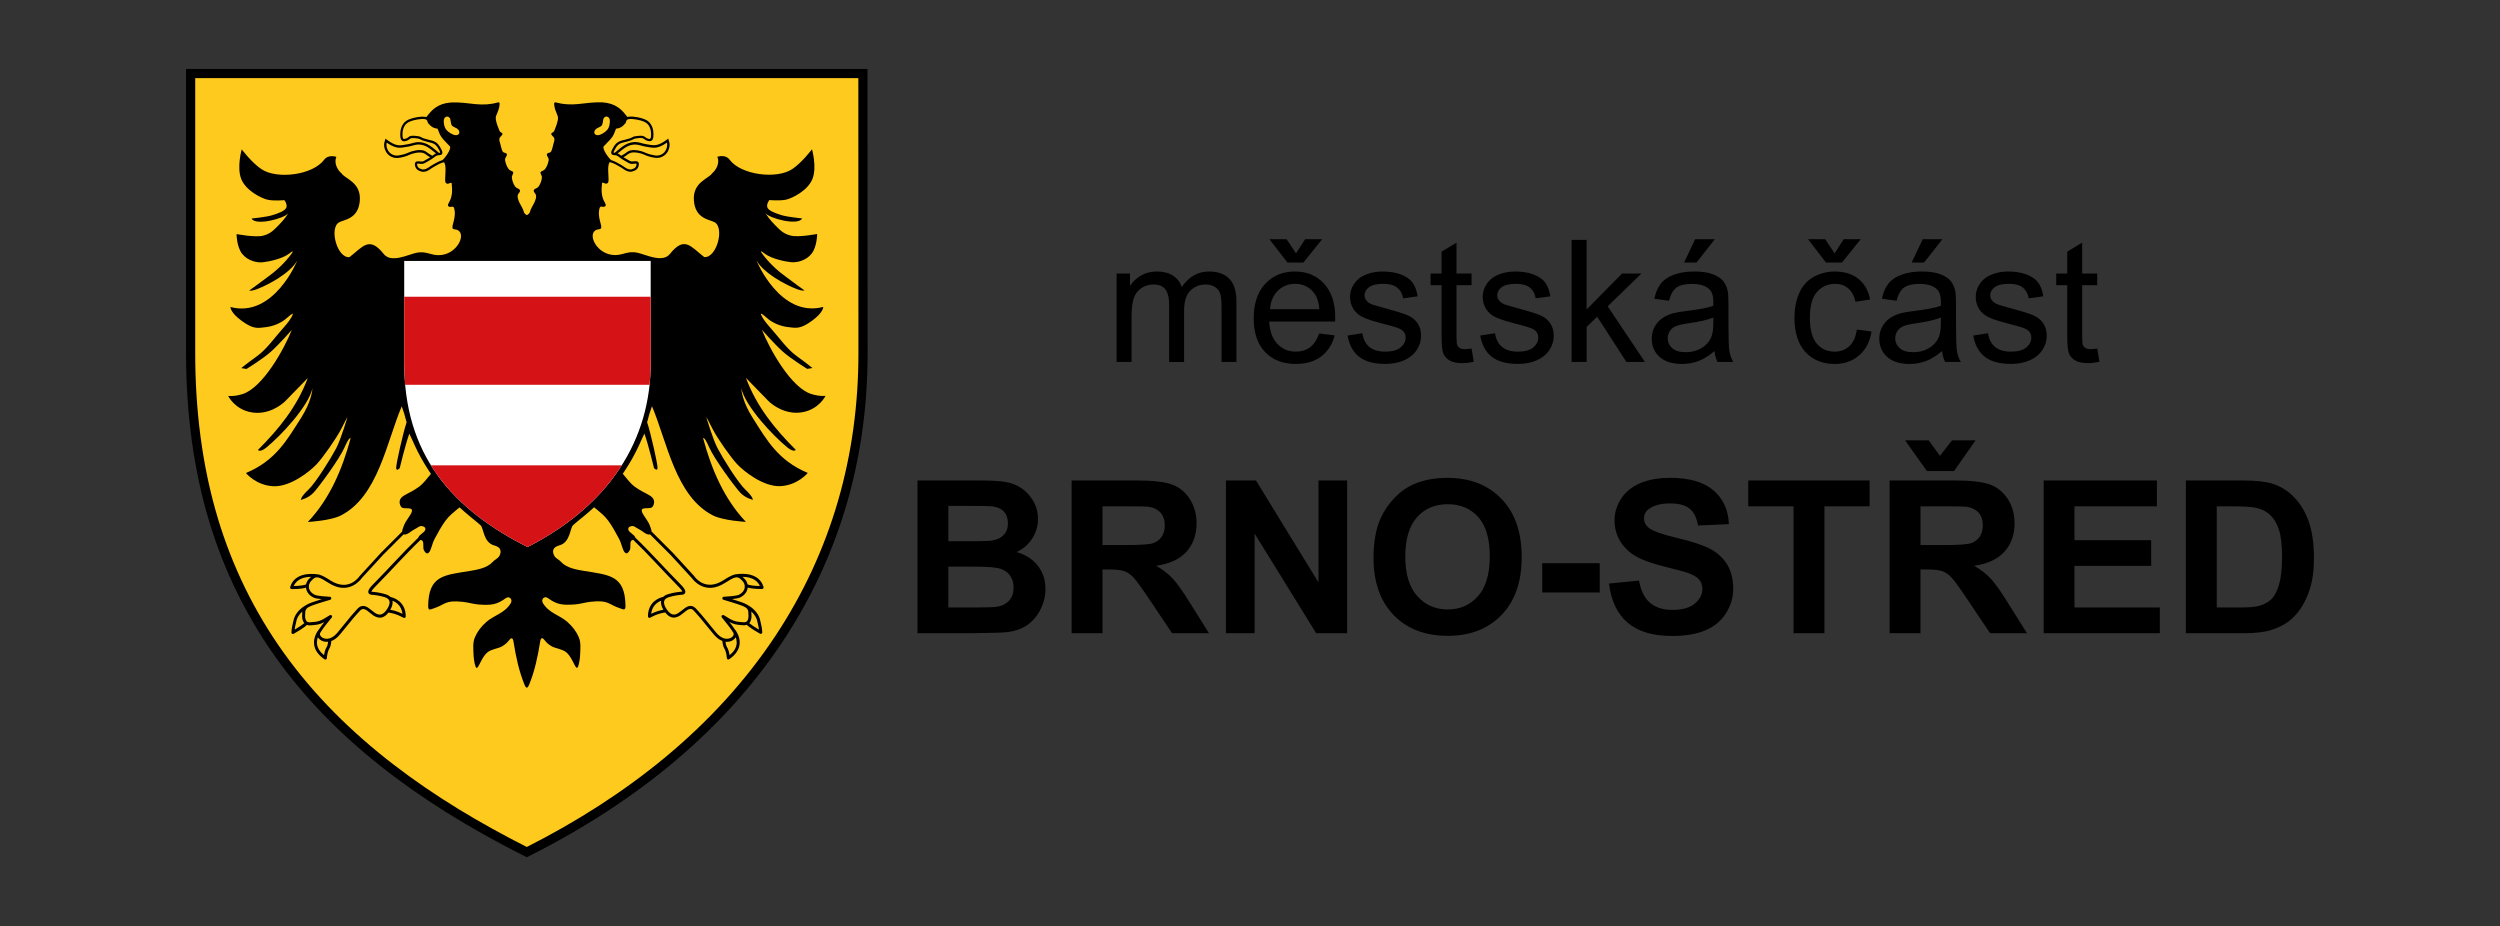 <?xml version="1.0" encoding="utf-8"?>
<!-- Generator: Adobe Illustrator 16.0.4, SVG Export Plug-In . SVG Version: 6.00 Build 0)  -->
<!DOCTYPE svg PUBLIC "-//W3C//DTD SVG 1.1//EN" "http://www.w3.org/Graphics/SVG/1.1/DTD/svg11.dtd">
<svg version="1.1" id="Vrstva_1" xmlns="http://www.w3.org/2000/svg" xmlns:xlink="http://www.w3.org/1999/xlink" x="0px" y="0px"
	 width="183.638px" height="68.031px" viewBox="0 0 183.638 68.031" enable-background="new 0 0 183.638 68.031"
	 xml:space="preserve">
<rect x="0" y="0" width="183.638" height="68.031" fill="#333333" stroke="none"/>
<g>
	<g>
		<path d="M162.831,37.191v7.431h1.69c0.633,0,1.09-0.034,1.371-0.107c0.367-0.091,0.671-0.245,0.915-0.465
			c0.243-0.22,0.439-0.582,0.593-1.083c0.151-0.502,0.23-1.189,0.23-2.057c0-0.867-0.079-1.531-0.23-1.996
			c-0.153-0.465-0.368-0.828-0.644-1.087c-0.275-0.261-0.626-0.436-1.049-0.527c-0.316-0.073-0.935-0.107-1.86-0.107H162.831z
			 M160.565,35.292h4.143c0.932,0,1.643,0.07,2.133,0.214c0.66,0.193,1.223,0.538,1.691,1.035c0.47,0.494,0.828,1.1,1.073,1.816
			c0.243,0.717,0.366,1.601,0.366,2.654c0,0.922-0.115,1.72-0.344,2.388c-0.28,0.815-0.681,1.476-1.203,1.979
			c-0.392,0.385-0.922,0.682-1.592,0.897c-0.499,0.16-1.167,0.237-2.006,0.237h-4.262V35.292z M150.118,46.513V35.292h8.318v1.899
			h-6.055v2.488h5.634v1.889h-5.634v3.054h6.27v1.891H150.118z M139.937,32.345h1.736l0.826,1.14l0.888-1.14h1.729l-1.583,2.257
			h-1.991L139.937,32.345z M141.07,40.037h1.673c1.088,0,1.768-0.045,2.04-0.136c0.268-0.091,0.479-0.251,0.635-0.476
			c0.151-0.224,0.229-0.503,0.229-0.841c0-0.378-0.103-0.682-0.303-0.915c-0.202-0.232-0.486-0.378-0.854-0.441
			c-0.183-0.024-0.734-0.037-1.654-0.037h-1.766V40.037z M138.802,46.513V35.292h4.771c1.197,0,2.068,0.101,2.612,0.303
			c0.544,0.201,0.979,0.56,1.307,1.074c0.326,0.517,0.488,1.105,0.488,1.769c0,0.841-0.248,1.54-0.742,2.087
			c-0.494,0.546-1.235,0.894-2.222,1.035c0.492,0.288,0.898,0.602,1.216,0.944c0.319,0.342,0.747,0.948,1.288,1.82l1.371,2.189
			h-2.709l-1.638-2.442c-0.584-0.873-0.979-1.421-1.193-1.649c-0.215-0.227-0.441-0.381-0.683-0.467
			c-0.24-0.084-0.619-0.125-1.143-0.125h-0.456v4.684H138.802z M131.745,46.513v-9.322h-3.328v-1.899h8.916v1.899h-3.319v9.322
			H131.745z M118.189,42.863l2.206-0.216c0.131,0.742,0.399,1.286,0.807,1.632c0.405,0.345,0.951,0.521,1.642,0.521
			c0.729,0,1.28-0.154,1.648-0.465c0.371-0.309,0.558-0.669,0.558-1.082c0-0.267-0.079-0.491-0.236-0.677
			c-0.154-0.188-0.426-0.35-0.815-0.486c-0.264-0.095-0.869-0.255-1.812-0.492c-1.216-0.3-2.066-0.671-2.556-1.109
			c-0.689-0.617-1.035-1.37-1.035-2.258c0-0.571,0.162-1.105,0.486-1.604c0.323-0.497,0.793-0.875,1.4-1.136
			c0.611-0.26,1.346-0.39,2.208-0.39c1.41,0,2.469,0.309,3.183,0.925c0.71,0.62,1.084,1.442,1.121,2.474l-2.267,0.1
			c-0.096-0.578-0.305-0.993-0.624-1.244c-0.318-0.253-0.796-0.378-1.434-0.378c-0.659,0-1.176,0.133-1.547,0.405
			c-0.24,0.172-0.361,0.405-0.361,0.695c0,0.267,0.112,0.494,0.338,0.683c0.284,0.24,0.98,0.49,2.082,0.75
			c1.103,0.26,1.918,0.531,2.445,0.807c0.528,0.279,0.939,0.658,1.241,1.142c0.297,0.483,0.446,1.079,0.446,1.786
			c0,0.643-0.178,1.247-0.535,1.807c-0.357,0.562-0.862,0.979-1.516,1.251c-0.653,0.274-1.469,0.411-2.443,0.411
			c-1.419,0-2.508-0.327-3.268-0.983S118.337,44.118,118.189,42.863 M113.284,41.369h4.224v2.15h-4.224V41.369z M103.226,40.896
			c0,1.27,0.295,2.233,0.88,2.89c0.588,0.655,1.332,0.982,2.236,0.982c0.901,0,1.643-0.324,2.223-0.978
			c0.578-0.65,0.868-1.625,0.868-2.927c0-1.285-0.282-2.243-0.844-2.878c-0.564-0.632-1.314-0.948-2.247-0.948
			c-0.936,0-1.688,0.321-2.261,0.961C103.513,38.639,103.226,39.604,103.226,40.896 M100.892,40.973c0-1.145,0.17-2.104,0.512-2.88
			c0.257-0.569,0.604-1.084,1.046-1.539c0.441-0.452,0.925-0.79,1.449-1.008c0.701-0.298,1.505-0.444,2.421-0.444
			c1.653,0,2.976,0.512,3.968,1.538c0.992,1.024,1.489,2.451,1.489,4.278c0,1.814-0.493,3.229-1.479,4.253
			c-0.984,1.021-2.301,1.534-3.947,1.534c-1.67,0-2.996-0.51-3.981-1.526C101.383,44.16,100.892,42.756,100.892,40.973
			 M90.052,46.513V35.292h2.205l4.593,7.493v-7.493h2.106v11.221h-2.275l-4.523-7.317v7.317H90.052z M80.983,40.037h1.674
			c1.088,0,1.768-0.045,2.038-0.136c0.27-0.091,0.481-0.251,0.635-0.476c0.152-0.224,0.23-0.503,0.23-0.841
			c0-0.378-0.103-0.682-0.304-0.915c-0.201-0.232-0.485-0.378-0.854-0.441c-0.182-0.024-0.733-0.037-1.653-0.037h-1.766V40.037z
			 M78.715,46.513V35.292h4.771c1.199,0,2.07,0.101,2.612,0.303c0.545,0.201,0.981,0.56,1.307,1.074
			c0.327,0.517,0.489,1.105,0.489,1.769c0,0.841-0.249,1.54-0.741,2.087c-0.494,0.546-1.236,0.894-2.222,1.035
			c0.491,0.288,0.896,0.602,1.216,0.944c0.318,0.342,0.746,0.948,1.287,1.82l1.372,2.189h-2.709l-1.639-2.442
			c-0.583-0.873-0.98-1.421-1.194-1.649c-0.214-0.227-0.441-0.381-0.682-0.467c-0.24-0.084-0.619-0.125-1.143-0.125h-0.456v4.684
			H78.715z M69.662,41.622v3h2.095c0.819,0,1.336-0.021,1.556-0.068c0.337-0.06,0.61-0.211,0.823-0.446
			c0.211-0.237,0.318-0.556,0.318-0.954c0-0.337-0.084-0.622-0.246-0.856c-0.164-0.236-0.399-0.408-0.708-0.516
			c-0.308-0.107-0.979-0.16-2.009-0.16H69.662z M69.662,37.16v2.595h1.485c0.882,0,1.431-0.014,1.645-0.041
			c0.388-0.044,0.693-0.177,0.914-0.399c0.223-0.222,0.332-0.515,0.332-0.878c0-0.348-0.094-0.629-0.284-0.846
			c-0.194-0.216-0.479-0.347-0.854-0.392c-0.225-0.026-0.87-0.04-1.938-0.04H69.662z M67.394,35.292h4.487
			c0.889,0,1.551,0.036,1.987,0.112c0.437,0.073,0.826,0.228,1.172,0.462c0.344,0.235,0.63,0.546,0.858,0.938
			c0.23,0.39,0.346,0.829,0.346,1.312c0,0.525-0.142,1.008-0.423,1.447c-0.285,0.44-0.67,0.769-1.152,0.988
			c0.682,0.198,1.208,0.539,1.575,1.017c0.367,0.48,0.551,1.044,0.551,1.693c0,0.509-0.118,1.005-0.355,1.488
			c-0.237,0.481-0.562,0.868-0.971,1.155c-0.411,0.287-0.919,0.466-1.521,0.533c-0.377,0.04-1.288,0.066-2.733,0.076h-3.82V35.292z"
			/>
		<path d="M154.054,25.602l0.159,0.974c-0.309,0.064-0.587,0.098-0.831,0.098c-0.401,0-0.709-0.062-0.932-0.19
			c-0.219-0.125-0.373-0.292-0.465-0.499c-0.088-0.205-0.135-0.639-0.135-1.299v-3.738h-0.809v-0.855h0.809v-1.61l1.097-0.66v2.271
			h1.106v0.855h-1.106v3.799c0,0.315,0.019,0.516,0.056,0.605c0.04,0.089,0.103,0.161,0.19,0.215
			c0.089,0.052,0.214,0.079,0.375,0.079C153.693,25.646,153.854,25.631,154.054,25.602 M144.945,24.648l1.087-0.171
			c0.062,0.436,0.232,0.77,0.512,1.004c0.278,0.232,0.669,0.349,1.172,0.349c0.506,0,0.881-0.105,1.125-0.31
			c0.246-0.207,0.369-0.448,0.369-0.724c0-0.25-0.109-0.444-0.326-0.589c-0.151-0.099-0.526-0.222-1.126-0.372
			c-0.806-0.205-1.368-0.38-1.68-0.53c-0.311-0.148-0.548-0.355-0.709-0.619c-0.161-0.263-0.241-0.553-0.241-0.87
			c0-0.291,0.066-0.558,0.199-0.804c0.132-0.249,0.313-0.453,0.541-0.616c0.171-0.125,0.404-0.234,0.7-0.322
			c0.296-0.087,0.613-0.131,0.951-0.131c0.511,0,0.957,0.075,1.343,0.221c0.387,0.146,0.671,0.345,0.854,0.595
			c0.184,0.253,0.31,0.586,0.377,1.007l-1.074,0.148c-0.05-0.335-0.192-0.595-0.426-0.784c-0.233-0.188-0.566-0.282-0.994-0.282
			c-0.507,0-0.867,0.083-1.082,0.25c-0.218,0.167-0.326,0.364-0.326,0.587c0,0.144,0.046,0.271,0.136,0.386
			c0.09,0.119,0.23,0.216,0.423,0.294c0.109,0.04,0.433,0.134,0.973,0.28c0.778,0.209,1.32,0.379,1.629,0.513
			c0.31,0.131,0.552,0.325,0.727,0.578c0.176,0.252,0.263,0.566,0.263,0.942c0,0.367-0.108,0.712-0.321,1.037
			c-0.215,0.324-0.524,0.575-0.927,0.752c-0.403,0.177-0.86,0.265-1.37,0.265c-0.847,0-1.489-0.176-1.932-0.526
			C145.349,25.857,145.065,25.337,144.945,24.648 M140.421,19.283l0.815-1.712h1.443l-1.345,1.712H140.421z M142.565,23.326
			c-0.402,0.165-1.001,0.303-1.799,0.418c-0.453,0.064-0.775,0.137-0.961,0.218c-0.188,0.082-0.334,0.201-0.434,0.36
			c-0.104,0.156-0.156,0.33-0.156,0.522c0,0.294,0.115,0.539,0.335,0.734c0.222,0.195,0.547,0.293,0.976,0.293
			c0.424,0,0.802-0.092,1.132-0.278c0.33-0.186,0.573-0.441,0.729-0.762c0.119-0.249,0.179-0.616,0.179-1.101V23.326z
			 M142.656,25.786c-0.409,0.347-0.803,0.591-1.178,0.735c-0.378,0.142-0.784,0.213-1.216,0.213c-0.714,0-1.262-0.173-1.646-0.522
			c-0.382-0.349-0.574-0.796-0.574-1.337c0-0.319,0.071-0.61,0.218-0.873c0.144-0.263,0.334-0.475,0.568-0.633
			c0.235-0.159,0.498-0.279,0.793-0.36c0.215-0.056,0.541-0.114,0.978-0.166c0.89-0.106,1.545-0.231,1.966-0.379
			c0.003-0.15,0.005-0.247,0.005-0.286c0-0.449-0.104-0.767-0.313-0.948c-0.279-0.251-0.698-0.375-1.252-0.375
			c-0.518,0-0.9,0.09-1.148,0.272c-0.247,0.181-0.429,0.503-0.549,0.964l-1.074-0.148c0.098-0.459,0.259-0.833,0.482-1.115
			c0.225-0.284,0.549-0.503,0.973-0.655c0.424-0.153,0.915-0.23,1.475-0.23c0.555,0,1.004,0.067,1.352,0.196
			c0.346,0.131,0.601,0.294,0.766,0.493c0.163,0.197,0.276,0.446,0.343,0.749c0.036,0.188,0.054,0.527,0.054,1.015v1.468
			c0,1.025,0.023,1.673,0.072,1.943c0.045,0.271,0.139,0.532,0.278,0.78h-1.151C142.763,26.36,142.688,26.093,142.656,25.786
			 M134.759,18.611l0.673-1.041h1.248l-1.376,1.712h-1.176l-1.321-1.712h1.261L134.759,18.611z M136.392,24.208l1.081,0.142
			c-0.117,0.745-0.419,1.33-0.907,1.752c-0.487,0.422-1.086,0.633-1.797,0.633c-0.888,0-1.604-0.29-2.143-0.871
			c-0.54-0.581-0.812-1.414-0.812-2.499c0-0.702,0.117-1.316,0.35-1.842c0.233-0.526,0.586-0.921,1.062-1.185
			c0.475-0.263,0.991-0.394,1.55-0.394c0.705,0,1.284,0.179,1.731,0.536c0.448,0.357,0.736,0.862,0.863,1.521l-1.071,0.164
			c-0.101-0.436-0.281-0.764-0.541-0.986c-0.259-0.219-0.571-0.33-0.938-0.33c-0.557,0-1.007,0.199-1.354,0.598
			c-0.347,0.396-0.521,1.024-0.521,1.886c0,0.872,0.168,1.507,0.504,1.903c0.334,0.395,0.771,0.594,1.31,0.594
			c0.433,0,0.791-0.134,1.081-0.399S136.315,24.759,136.392,24.208 M123.707,19.283l0.813-1.712h1.443l-1.344,1.712H123.707z
			 M125.85,23.326c-0.4,0.165-1,0.303-1.798,0.418c-0.453,0.064-0.774,0.137-0.961,0.218c-0.188,0.082-0.334,0.201-0.435,0.36
			c-0.103,0.156-0.153,0.33-0.153,0.522c0,0.294,0.112,0.539,0.333,0.734c0.222,0.195,0.548,0.293,0.976,0.293
			c0.424,0,0.802-0.092,1.132-0.278c0.331-0.186,0.574-0.441,0.729-0.762c0.12-0.249,0.178-0.616,0.178-1.101V23.326z
			 M125.942,25.786c-0.411,0.347-0.803,0.591-1.178,0.735c-0.379,0.142-0.784,0.213-1.217,0.213c-0.714,0-1.262-0.173-1.646-0.522
			c-0.382-0.349-0.573-0.796-0.573-1.337c0-0.319,0.07-0.61,0.217-0.873c0.144-0.263,0.333-0.475,0.568-0.633
			s0.499-0.279,0.793-0.36c0.216-0.056,0.541-0.114,0.978-0.166c0.889-0.106,1.546-0.231,1.965-0.379
			c0.005-0.15,0.006-0.247,0.006-0.286c0-0.449-0.104-0.767-0.312-0.948c-0.28-0.251-0.699-0.375-1.253-0.375
			c-0.518,0-0.901,0.09-1.148,0.272c-0.246,0.181-0.429,0.503-0.548,0.964l-1.075-0.148c0.098-0.459,0.259-0.833,0.482-1.115
			c0.224-0.284,0.55-0.503,0.973-0.655c0.424-0.153,0.916-0.23,1.475-0.23c0.556,0,1.005,0.067,1.351,0.196
			c0.347,0.131,0.604,0.294,0.767,0.493c0.164,0.197,0.276,0.446,0.343,0.749c0.036,0.188,0.055,0.527,0.055,1.015v1.468
			c0,1.025,0.023,1.673,0.07,1.943c0.046,0.271,0.14,0.532,0.278,0.78h-1.15C126.048,26.36,125.972,26.093,125.942,25.786
			 M115.442,26.588v-8.969h1.103v5.114l2.605-2.642h1.424l-2.481,2.409l2.735,4.087h-1.36l-2.146-3.322l-0.776,0.747v2.575H115.442z
			 M108.731,24.648l1.089-0.171c0.06,0.436,0.23,0.77,0.512,1.004c0.277,0.232,0.668,0.349,1.172,0.349
			c0.506,0,0.881-0.105,1.126-0.31c0.244-0.207,0.366-0.448,0.366-0.724c0-0.25-0.108-0.444-0.326-0.589
			c-0.149-0.099-0.525-0.222-1.124-0.372c-0.807-0.205-1.369-0.38-1.68-0.53c-0.311-0.148-0.55-0.355-0.71-0.619
			c-0.161-0.263-0.243-0.553-0.243-0.87c0-0.291,0.067-0.558,0.201-0.804c0.132-0.249,0.313-0.453,0.54-0.616
			c0.173-0.125,0.405-0.234,0.701-0.322c0.296-0.087,0.613-0.131,0.951-0.131c0.51,0,0.957,0.075,1.343,0.221
			c0.386,0.146,0.671,0.345,0.854,0.595c0.184,0.253,0.31,0.586,0.378,1.007l-1.076,0.148c-0.05-0.335-0.191-0.595-0.426-0.784
			c-0.233-0.188-0.565-0.282-0.994-0.282c-0.504,0-0.866,0.083-1.081,0.25c-0.217,0.167-0.326,0.364-0.326,0.587
			c0,0.144,0.046,0.271,0.137,0.386c0.089,0.119,0.229,0.216,0.421,0.294c0.111,0.04,0.435,0.134,0.973,0.28
			c0.779,0.209,1.322,0.379,1.63,0.513c0.309,0.131,0.552,0.325,0.727,0.578c0.175,0.252,0.263,0.566,0.263,0.942
			c0,0.367-0.108,0.712-0.321,1.037c-0.216,0.324-0.523,0.575-0.928,0.752c-0.402,0.177-0.859,0.265-1.37,0.265
			c-0.844,0-1.488-0.176-1.932-0.526C109.135,25.857,108.854,25.337,108.731,24.648 M108.096,25.602l0.158,0.974
			c-0.31,0.064-0.587,0.098-0.831,0.098c-0.4,0-0.71-0.062-0.932-0.19c-0.219-0.125-0.373-0.292-0.463-0.499
			c-0.09-0.205-0.137-0.639-0.137-1.299v-3.738h-0.808v-0.855h0.808v-1.61l1.097-0.66v2.271h1.107v0.855h-1.107v3.799
			c0,0.315,0.019,0.516,0.056,0.605c0.041,0.089,0.103,0.161,0.19,0.215c0.089,0.052,0.214,0.079,0.375,0.079
			C107.734,25.646,107.895,25.631,108.096,25.602 M98.986,24.648l1.087-0.171c0.061,0.436,0.232,0.77,0.513,1.004
			c0.277,0.232,0.668,0.349,1.172,0.349c0.505,0,0.881-0.105,1.125-0.31c0.245-0.207,0.368-0.448,0.368-0.724
			c0-0.25-0.109-0.444-0.327-0.589c-0.149-0.099-0.525-0.222-1.125-0.372c-0.807-0.205-1.367-0.38-1.679-0.53
			c-0.312-0.148-0.549-0.355-0.71-0.619c-0.161-0.263-0.242-0.553-0.242-0.87c0-0.291,0.066-0.558,0.2-0.804
			c0.132-0.249,0.313-0.453,0.54-0.616c0.173-0.125,0.407-0.234,0.7-0.322c0.297-0.087,0.614-0.131,0.953-0.131
			c0.509,0,0.956,0.075,1.343,0.221c0.386,0.146,0.67,0.345,0.854,0.595c0.184,0.253,0.309,0.586,0.378,1.007l-1.075,0.148
			c-0.05-0.335-0.192-0.595-0.427-0.784c-0.233-0.188-0.565-0.282-0.993-0.282c-0.505,0-0.866,0.083-1.082,0.25
			c-0.217,0.167-0.327,0.364-0.327,0.587c0,0.144,0.048,0.271,0.138,0.386c0.09,0.119,0.229,0.216,0.421,0.294
			c0.111,0.04,0.435,0.134,0.974,0.28c0.778,0.209,1.322,0.379,1.63,0.513c0.308,0.131,0.55,0.325,0.726,0.578
			c0.175,0.252,0.264,0.566,0.264,0.942c0,0.367-0.108,0.712-0.323,1.037c-0.214,0.324-0.522,0.575-0.926,0.752
			c-0.402,0.177-0.861,0.265-1.37,0.265c-0.845,0-1.489-0.176-1.933-0.526C99.389,25.857,99.107,25.337,98.986,24.648
			 M95.197,18.611l0.673-1.041h1.25l-1.377,1.712h-1.175l-1.323-1.712h1.262L95.197,18.611z M93.29,22.714h3.626
			c-0.047-0.544-0.188-0.956-0.415-1.227c-0.351-0.425-0.807-0.638-1.363-0.638c-0.506,0-0.932,0.169-1.276,0.508
			C93.518,21.695,93.327,22.148,93.29,22.714 M96.903,24.496l1.14,0.14c-0.18,0.666-0.513,1.182-0.996,1.549
			c-0.487,0.365-1.108,0.549-1.862,0.549c-0.95,0-1.703-0.292-2.258-0.877c-0.559-0.584-0.836-1.405-0.836-2.462
			c0-1.095,0.281-1.941,0.844-2.546c0.563-0.604,1.293-0.906,2.19-0.906c0.868,0,1.578,0.296,2.128,0.887
			c0.551,0.592,0.826,1.424,0.826,2.496c0,0.067-0.001,0.165-0.006,0.295h-4.844c0.039,0.714,0.242,1.261,0.604,1.639
			c0.363,0.38,0.814,0.57,1.357,0.57c0.402,0,0.747-0.106,1.035-0.32C96.512,25.299,96.736,24.961,96.903,24.496 M82.021,26.588
			v-6.496h0.984v0.91c0.205-0.317,0.476-0.574,0.813-0.766c0.339-0.195,0.726-0.292,1.157-0.292c0.48,0,0.876,0.1,1.183,0.301
			c0.309,0.2,0.525,0.478,0.65,0.837c0.517-0.758,1.185-1.138,2.008-1.138c0.645,0,1.14,0.179,1.486,0.536
			c0.347,0.357,0.52,0.907,0.52,1.647v4.461h-1.094v-4.093c0-0.44-0.034-0.758-0.107-0.952c-0.072-0.193-0.201-0.349-0.387-0.468
			c-0.188-0.117-0.41-0.177-0.662-0.177c-0.458,0-0.836,0.152-1.139,0.457c-0.3,0.304-0.454,0.79-0.454,1.459v3.775h-1.1v-4.221
			c0-0.491-0.09-0.857-0.269-1.103c-0.18-0.244-0.473-0.367-0.882-0.367c-0.309,0-0.596,0.081-0.858,0.246
			c-0.264,0.164-0.455,0.401-0.571,0.715c-0.119,0.315-0.179,0.768-0.179,1.359v3.37H82.021z"/>
		<path fill="#FECA1D" d="M14.05,5.432v20.493c0,4.128,0.493,8.302,1.69,12.262c1.072,3.556,2.709,6.907,4.87,9.926
			c4.566,6.383,11.152,10.939,18.086,14.429c7.316-3.692,13.93-8.784,18.492-15.673c4.173-6.303,6.156-13.39,6.156-20.944
			L63.339,5.432H14.05z"/>
		<path d="M13.666,5.062h50.056l0.008,20.894c0,7.794-2.092,14.902-6.213,21.128c-4.229,6.387-10.518,11.709-18.688,15.818
			l-0.132,0.065l-0.132-0.064c-8.246-4.14-14.225-8.903-18.275-14.565c-2.174-3.038-3.829-6.411-4.922-10.03
			c-1.13-3.743-1.702-7.898-1.702-12.353V5.062z M14.34,5.738v20.219c0,4.093,0.489,8.232,1.675,12.158
			c1.062,3.521,2.683,6.84,4.823,9.831c4.511,6.303,11.013,10.812,17.858,14.268c7.224-3.66,13.751-8.696,18.259-15.502
			c4.135-6.247,6.1-13.269,6.1-20.755L63.049,5.738H14.34z"/>
		<path d="M47.831,45.087c0.07-0.607,0.475-0.86,0.734-0.961c-0.008,0.041-0.013,0.081-0.013,0.122c0,0.188,0.08,0.38,0.175,0.542
			c-0.371,0.059-0.702,0.202-0.896,0.299V45.087z M54.046,46.811c0.04,0.114,0.068,0.242,0.068,0.379
			c0,0.035-0.001,0.071-0.005,0.108c-0.033,0.301-0.207,0.58-0.518,0.831c-0.026-0.181-0.081-0.434-0.203-0.62
			c-0.041-0.064-0.08-0.219-0.097-0.367c0.251,0.029,0.456-0.051,0.571-0.138C53.949,46.938,54.007,46.873,54.046,46.811
			 M55.193,45.101c0.002-0.021,0.002-0.043,0.002-0.065c0-0.042-0.003-0.082-0.009-0.12c0.211,0.191,0.396,0.446,0.451,0.775
			c0,0.002,0,0.004,0.002,0.007l0.03,0.126c0.031,0.13,0.062,0.258,0.082,0.426c-0.299-0.178-0.595-0.372-0.711-0.475
			c0.135-0.152,0.161-0.377,0.161-0.528C55.202,45.175,55.196,45.121,55.193,45.101 M55.817,43.045
			c-0.381-0.004-0.783-0.048-0.907-0.125c-0.032-0.153-0.108-0.294-0.225-0.412l-0.01-0.009c-0.046-0.046-0.088-0.088-0.131-0.125
			C54.989,42.376,55.572,42.493,55.817,43.045 M47.748,39.251l1.511,1.514c0,0,1.55,1.688,1.56,1.699
			c0.079,0.113,0.963,1.3,2.432,0.356c0.351-0.229,0.574-0.35,0.737-0.394v0.002c0.009-0.002,0.046-0.011,0.103-0.019
			c0.172-0.013,0.271,0.088,0.43,0.247l0.008,0.01c0.14,0.14,0.2,0.326,0.17,0.513c-0.036,0.215-0.189,0.396-0.426,0.51
			c-0.007,0.003-0.019,0.011-0.023,0.016l0.011-0.009c-0.006,0.003-0.175,0.089-1.098,0.14c-0.053,0.002-0.098,0.044-0.104,0.099
			c-0.006,0.053,0.026,0.104,0.078,0.12c0.012,0.003,1.05,0.31,1.339,0.426l0.011,0.005c0.027,0.011,0.054,0.021,0.081,0.033
			c0.053,0.023,0.113,0.052,0.182,0.09c0.147,0.09,0.241,0.22,0.224,0.489c-0.001,0.008,0,0.016,0.001,0.023
			c0.013,0.095,0.022,0.374-0.101,0.507c-0.059,0.062-0.143,0.089-0.256,0.081l-0.087-0.007c-0.507-0.04-0.645-0.049-1.361-0.512
			c-0.047-0.03-0.107-0.021-0.144,0.021c-0.036,0.042-0.037,0.103-0.002,0.146c0.201,0.246,0.607,0.751,0.694,0.896l0.062,0.092
			c0.119,0.171,0.199,0.283-0.049,0.481c-0.003,0.001-0.52,0.377-1.145-0.381l-0.494-0.605c-0.369-0.453-0.661-0.811-0.811-0.962
			l-0.077-0.085c-0.181-0.206-0.454-0.516-1.037-0.019c-0.006,0.005-0.092,0.073-0.092,0.073c-0.317,0.263-0.606,0.452-0.937,0.117
			c-0.129-0.129-0.363-0.452-0.363-0.715c0-0.033,0.004-0.064,0.012-0.095c0.034-0.136,0.162-0.237,0.376-0.299
			c0.007-0.001,0.406-0.126,0.849-0.162c0.082,0,0.26-0.003,0.316-0.145c0.011-0.025,0.017-0.051,0.017-0.079
			c0-0.133-0.113-0.303-0.365-0.558c-1.143-1.151-2.146-2.302-3.312-3.418l-0.001-0.005c-0.046-0.205-0.447-0.365-0.506-0.559
			c-0.062-0.194,0.119-0.282,0.28-0.29c0.162-0.009,0.293,0.141,0.521,0.249c0.23,0.107,0.514,0.431,0.763,0.368
			C47.733,39.256,47.741,39.253,47.748,39.251 M44.342,8.691c0.14-0.223,0.395-0.127,0.441,0.075c0.055,0.245-0.038,0.63-0.192,0.79
			c-0.163,0.17-0.437,0.356-0.664,0.374c-0.286,0.02-0.37-0.266-0.146-0.452c0.124-0.105,0.247-0.114,0.386-0.225
			C44.304,9.144,44.275,8.81,44.342,8.691 M45.63,11.44c-0.08-0.064-0.16-0.128-0.259-0.17l0.089-0.072
			c0.377-0.309,0.699-0.575,1.187-0.582c0.241-0.004,0.478,0.104,0.716,0.144c0.239,0.04,0.58,0.126,0.863,0.077
			c0.281-0.05,0.556-0.217,0.758-0.36c0.062,0.21-0.004,0.434-0.107,0.603c-0.103,0.168-0.271,0.283-0.466,0.33
			c-0.195,0.048-0.415-0.012-0.636-0.064c-0.219-0.05-0.469-0.188-0.674-0.242c-0.204-0.055-0.37-0.084-0.549-0.083
			c-0.441,0.005-0.516,0.208-0.823,0.366L45.63,11.44z M45.896,9.1c0.151-0.1,0.026-0.317,0.313-0.353
			c0.286-0.034,0.8,0.064,1.069,0.177c0.271,0.112,0.379,0.264,0.463,0.459c0.083,0.196,0.097,0.454,0.077,0.654
			c-0.021,0.2-0.1,0.196-0.266,0.132c-0.165-0.063-0.188-0.157-0.334-0.185c-0.144-0.027-0.407-0.008-0.582,0.026
			c-0.174,0.036-0.221,0.107-0.368,0.151c-0.146,0.043-0.12,0.04-0.304,0.088c-0.183,0.048-0.424,0.087-0.591,0.203
			c-0.166,0.116-0.269,0.276-0.351,0.433c-0.082,0.157-0.172,0.279-0.104,0.416c0.069,0.136,0.245,0.07,0.377,0.123
			c0.133,0.054,0.235,0.168,0.377,0.257c0.141,0.088,0.307,0.171,0.471,0.274c0.165,0.103,0.276,0.087,0.434,0.071
			c0.155-0.017,0.18-0.025,0.18,0.053c-0.003,0.077-0.059,0.24-0.189,0.292s-0.177,0.11-0.381,0.062
			c-0.202-0.048-0.389-0.229-0.59-0.337c-0.203-0.106-0.39-0.233-0.625-0.309c-0.025-0.007-0.05-0.014-0.075-0.021
			c-0.227-0.198-0.659-0.818-0.559-1.009c0.177-0.199,0.486-0.481,0.634-0.694c0.146-0.212,0.192-0.423,0.277-0.609
			C45.572,9.417,45.724,9.303,45.896,9.1 M38.697,50.518c0.043-0.006,0.12-0.099,0.162-0.199c0.423-1.037,0.643-2.087,0.818-3.189
			c0.057-0.356,0.197-0.275,0.322-0.113c0.124,0.162,0.246,0.292,0.521,0.456c0.278,0.162,0.778,0.194,1.083,0.447
			c0.305,0.254,0.541,0.817,0.633,0.975c0.092,0.158,0.152,0.242,0.231,0.054c0.077-0.19,0.145-0.618,0.152-0.977
			c0.009-0.359,0.062-0.762-0.102-1.16c-0.165-0.398-0.455-0.789-0.846-1.133c-0.567-0.501-1.358-0.64-1.797-1.388
			c-0.149-0.252,0.099-0.557,0.372-0.357c0.674,0.488,1.073,0.525,1.963,0.466c0.405-0.026,0.776-0.154,1.189-0.197
			c1.356-0.145,1.259,0.197,2.163,0.487c0.227,0.073,0.39,0.187,0.384-0.198c-0.03-2.234-1.178-2.25-3.034-2.554
			c-0.488-0.081-1.288-0.203-1.689-0.656c-0.167-0.189-0.412-0.259-0.519-0.477c-0.193-0.399-0.017-0.635,0.379-0.742
			c0.824-0.222,0.772-1.267,1.021-1.494c0.285-0.259,1.059-0.851,1.535-1.306c0.075,0.058,0.147,0.117,0.216,0.173
			c0.298,0.256,0.544,0.442,0.816,0.802c0.271,0.36,0.599,0.951,0.803,1.34c0.204,0.391,0.248,0.816,0.416,0.995
			c0.167,0.179,0.285-0.013,0.371-0.166c0.086-0.154,0.001-0.487,0.083-0.649c0.033-0.067,0.1-0.09,0.165-0.108
			c1.161,1.116,2.168,2.267,3.309,3.419c0.249,0.25,0.292,0.355,0.3,0.387c-0.016,0.005-0.047,0.012-0.116,0.012h-0.008
			c-0.469,0.037-0.881,0.165-0.897,0.17c-0.163,0.047-0.291,0.116-0.381,0.207c-0.206,0.044-1.12,0.305-1.12,1.432
			c0,0.04,0.021,0.078,0.057,0.097c0.034,0.02,0.077,0.019,0.111-0.002c0.006-0.003,0.528-0.316,1.103-0.381
			c0.042,0.055,0.081,0.1,0.111,0.13c0.5,0.504,0.978,0.111,1.235-0.102c0,0,0.094-0.074,0.095-0.076
			c0.417-0.357,0.554-0.201,0.727-0.004l0.088,0.095c0.142,0.142,0.431,0.497,0.795,0.945l0.496,0.606
			c0.222,0.27,0.444,0.423,0.648,0.497c0.013,0.192,0.062,0.427,0.14,0.546c0.117,0.181,0.174,0.484,0.188,0.706
			c0.006,0.083,0.071,0.112,0.114,0.11c0.021,0,0.042-0.008,0.061-0.02c0.463-0.318,0.72-0.692,0.765-1.108
			c0.064-0.589-0.323-1.055-0.389-1.13l-0.035-0.052c-0.051-0.085-0.188-0.264-0.328-0.442c0.362,0.187,0.561,0.203,0.934,0.231
			l0.087,0.006c0.097,0.008,0.183-0.003,0.258-0.032c0.207,0.215,0.762,0.535,0.971,0.654c0.034,0.021,0.078,0.019,0.112-0.002
			s0.055-0.06,0.053-0.102c-0.017-0.31-0.063-0.499-0.107-0.681l-0.028-0.123c0,0.003,0,0.004,0.001,0.007
			c-0.17-1.012-1.321-1.393-1.39-1.415c-0.171-0.062-0.445-0.149-0.696-0.227c0.312-0.032,0.521-0.075,0.601-0.124
			c0.298-0.145,0.495-0.388,0.544-0.672c0.003-0.017,0.005-0.034,0.006-0.053c0.337,0.112,0.921,0.107,1.057,0.105
			c0.036-0.001,0.068-0.019,0.088-0.046c0.021-0.028,0.027-0.064,0.018-0.098c-0.317-1.068-1.55-1.001-1.989-0.941
			c-0.041,0.003-0.085,0.009-0.132,0.021c-0.014,0.004-0.023,0.006-0.023,0.006c-0.195,0.054-0.448,0.187-0.81,0.421
			c-1.345,0.863-2.102-0.252-2.133-0.3c-0.004-0.005-0.006-0.01-0.011-0.014l-1.563-1.704l-1.565-1.567
			c-0.009-0.143-0.087-0.331-0.151-0.495c-0.112-0.284-0.452-0.683-0.543-0.92c-0.183-0.484,0.568-0.162,0.756-0.392
			c0.134-0.165,0.197-0.471-0.007-0.686c-0.203-0.215-0.692-0.396-0.982-0.591c-0.292-0.196-0.422-0.25-0.753-0.632
			c-0.122-0.14-0.272-0.321-0.435-0.525c0.046-0.068,0.092-0.135,0.137-0.202c0.405-0.612,0.761-1.248,1.062-1.903
			c0.02-0.042,0.356-0.807,0.39-0.849c0.292,0.812,0.705,2.536,0.705,2.536s0.258,0.289,0.258-0.033
			c0-0.312-0.495-2.527-0.764-3.335c0.105-0.435,0.23-0.828,0.356-1.174c1.119,2.63,1.738,6.639,4.493,8.028
			c0.758,0.379,2.407,0.467,2.407,0.467c-1.618-1.704-2.531-3.884-3.141-6.135c0,0,0.063-0.208,0.442,0.656
			c0.38,0.859,1.852,2.86,2.264,3.31c0.414,0.449,0.951,0.545,0.951,0.545s0.011-0.213-0.541-0.73
			c-0.552-0.516-1.676-2.328-2.054-3.051c-0.379-0.726-0.831-2.301-0.831-2.301s0.127,0.212,0.47,0.893
			c0.347,0.679,1.303,2.042,1.785,2.563c0.48,0.516,1.929,1.691,3.203,1.624c1.273-0.07,1.996-0.969,1.996-0.969
			c-2.187-0.925-2.988-2.382-4.063-4.075c-0.727-1.152-0.806-1.949-0.822-2.147c-0.007-0.031-0.009-0.047-0.007-0.047
			c0.003,0,0.004,0.016,0.007,0.047c0.318,1.362,2.345,3.498,3.375,4.339c0.495,0.407,0.63,0.187,0.63,0.187
			c-1.545-1.543-2.866-3.164-3.664-5.286c0,0,1.377,1.42,1.653,1.696c0.275,0.276,1.239,1.038,2.478,0.829
			c1.239-0.206,1.721-1.208,1.721-1.208s-0.41,0.068-1.065-0.138c-1.478-0.471-3.039-3.283-3.611-4.711c0,0,0.91,1.04,1.53,1.596
			c0.618,0.552,1.802,1.275,1.802,1.275l0.382-0.064c0,0-0.43-0.353-1.15-0.871c-0.726-0.52-1.288-1.356-1.939-2.082
			c-0.655-0.726-0.705-1.027-0.705-1.027s0.007-0.099,0.421,0.28c0.414,0.382,0.999,0.624,1.582,0.694
			c0.589,0.068,0.89,0.164,1.75-0.46c0.86-0.623,0.835-1.023,0.835-1.023c-3.194,0.849-4.942-3.473-4.896-3.391
			c0.53,0.9,2.015,1.719,2.956,2.084c0.407,0.159,0.562,0.096,0.562,0.096c0.001,0-0.822-0.581-1.403-1.03
			c-0.598-0.431-0.985-0.819-1.307-1.179c-0.323-0.36-0.766-0.932-0.252-0.521s1.586,0.622,1.996,0.658
			c0.414,0.032,1.07-0.106,1.483-0.623c0.411-0.521,0.411-1.451,0.411-1.451s-1.388,0.269-1.947,0.117
			c-0.563-0.148-0.77-0.396-1.183-0.811c-0.357-0.358-0.612-0.741-0.675-0.84c-0.013-0.016-0.015-0.024-0.015-0.024
			s0.005,0.009,0.015,0.024c0.312,0.402,2.427,0.945,2.703,0.391c0,0-1.064-0.104-1.515-0.241c-0.446-0.138-0.928-0.312-1.033-0.553
			c-0.103-0.244,0.138-0.555,0.138-0.555s0.793,0.071,1.239-0.032c0.449-0.106,1.585-0.659,1.929-1.522
			c0.344-0.864-0.035-2.177-0.035-2.177s-0.723,0.967-1.444,1.452c-1.147,0.77-3.775,0.44-4.613-0.693
			c-0.312-0.416-0.895-0.207-0.895-0.207c0.187,0.397-0.041,0.93-0.379,1.212c-0.277,0.414-1.445,0.655-1.343,2.003
			s1.137,1.384,1.516,1.589c0.765,0.422,0.139,2.664-0.759,2.56c-0.986-0.76-1.441-1.578-2.518-0.227
			c-0.544,0.683-1.782,0.04-2.373-0.086c-0.826-0.177-1.115,0.257-1.879,0.154c-1.307-0.176-1.911-1.809-0.952-1.884
			c0.422-0.033-0.122-0.635,0.005-1.411c0.037-0.153,0.042-0.272,0.188-0.247c0.058-0.005,0.128,0.033,0.212-0.002
			c0.082-0.034,0.135-0.101,0.028-0.279c-0.259-0.426-0.279-0.885-0.218-1.42c0.017-0.15,0.212,0.029,0.307,0.013
			c0.106-0.022,0.18-0.045,0.176-0.311c-0.002-0.404-0.1-0.989,0.077-1.268c0.051,0.008,0.1,0.019,0.146,0.034
			c0.214,0.069,0.4,0.193,0.599,0.298c0.214,0.113,0.387,0.293,0.63,0.351c0.212,0.049,0.277,0.009,0.478-0.069
			c0.169-0.066,0.292-0.265,0.296-0.449c0.007-0.252-0.189-0.247-0.364-0.228c-0.133,0.014-0.21,0.027-0.328-0.047
			c-0.144-0.089-0.295-0.166-0.438-0.254c0.329-0.167,0.366-0.349,0.759-0.353c0.174-0.001,0.338,0.031,0.507,0.075
			c0.229,0.062,0.439,0.19,0.677,0.245c0.23,0.055,0.477,0.121,0.714,0.064c0.235-0.058,0.443-0.198,0.574-0.409
			c0.135-0.221,0.2-0.497,0.126-0.752l-0.069-0.236l-0.196,0.14c-0.2,0.142-0.446,0.288-0.689,0.331
			c-0.251,0.044-0.555-0.036-0.805-0.077c-0.256-0.042-0.479-0.15-0.747-0.146c-0.539,0.008-0.911,0.298-1.32,0.645l-0.177,0.149
			c-0.035-0.004-0.064-0.008-0.079-0.013c-0.018-0.054,0.082-0.207,0.104-0.25c0.075-0.145,0.162-0.279,0.297-0.372
			c0.141-0.098,0.375-0.135,0.539-0.18c0.165-0.043,0.145-0.041,0.309-0.09c0.129-0.037,0.225-0.121,0.353-0.146
			c0.14-0.028,0.384-0.053,0.521-0.026c0.07,0.013,0.198,0.136,0.305,0.177c0.265,0.103,0.458,0.047,0.49-0.275
			c0.023-0.238,0.004-0.521-0.09-0.742c-0.118-0.275-0.277-0.435-0.552-0.55c-0.306-0.126-0.828-0.227-1.153-0.188
			c-0.089,0.011-0.033,0.012-0.123,0.013c-0.383-0.514-0.822-0.996-1.822-1.064c-0.687-0.025-1.18,0.065-1.784,0.124
			c-0.566,0.055-1.106,0.026-1.595-0.11c-0.115-0.032-0.176-0.02-0.168,0.107c0.021,0.37,0.142,0.544,0.19,0.703
			c0.056,0.175,0.119,0.201,0.085,0.445c-0.035,0.244-0.187,0.636-0.261,0.81c-0.075,0.174-0.229,0.126-0.223,0.243
			c0.007,0.117,0.196,0.206,0.22,0.331c0.022,0.125,0.005,0.174-0.047,0.338c-0.052,0.163-0.1,0.469-0.185,0.614
			c-0.086,0.146-0.271,0.06-0.309,0.207c-0.037,0.146,0.165,0.236,0.125,0.458c-0.041,0.222-0.127,0.457-0.256,0.622
			c-0.129,0.166-0.305,0.138-0.337,0.249c-0.034,0.112,0.118,0.209,0.096,0.41c-0.023,0.201-0.113,0.456-0.236,0.625
			c-0.123,0.169-0.293,0.137-0.347,0.263c-0.052,0.125,0.073,0.222,0.108,0.278c0.225,0.37-0.344,0.997-0.39,1.295
			c-0.025,0.149-0.195,0.265-0.236,0.265c-0.042,0-0.212-0.116-0.235-0.265c-0.047-0.298-0.616-0.926-0.391-1.295
			c0.035-0.057,0.16-0.153,0.107-0.278c-0.053-0.126-0.224-0.094-0.347-0.263c-0.123-0.17-0.212-0.425-0.235-0.625
			s0.129-0.298,0.096-0.41c-0.032-0.11-0.208-0.083-0.338-0.249c-0.129-0.166-0.215-0.4-0.255-0.622
			c-0.041-0.222,0.161-0.312,0.125-0.458c-0.038-0.147-0.224-0.061-0.309-0.207c-0.085-0.146-0.133-0.452-0.186-0.614
			c-0.052-0.164-0.069-0.213-0.047-0.338c0.023-0.125,0.212-0.214,0.22-0.331c0.007-0.117-0.147-0.068-0.221-0.243
			c-0.075-0.174-0.229-0.566-0.262-0.81c-0.034-0.244,0.028-0.27,0.084-0.445c0.05-0.158,0.17-0.333,0.191-0.703
			c0.007-0.126-0.054-0.139-0.169-0.107C36.04,7.676,35.5,7.705,34.934,7.65c-0.604-0.059-1.099-0.149-1.785-0.124
			c-0.999,0.068-1.438,0.55-1.82,1.064c-0.091-0.001-0.034-0.002-0.124-0.013c-0.325-0.04-0.848,0.062-1.152,0.188
			c-0.276,0.115-0.436,0.274-0.553,0.55c-0.094,0.221-0.114,0.504-0.09,0.742c0.032,0.322,0.225,0.378,0.489,0.275
			c0.106-0.041,0.234-0.164,0.307-0.177c0.137-0.027,0.38-0.002,0.52,0.026c0.128,0.025,0.224,0.109,0.354,0.146
			c0.164,0.049,0.144,0.047,0.308,0.09c0.164,0.045,0.399,0.083,0.54,0.18c0.134,0.093,0.222,0.227,0.297,0.372
			c0.022,0.042,0.122,0.196,0.104,0.25c-0.017,0.005-0.045,0.008-0.079,0.013l-0.176-0.149c-0.411-0.347-0.782-0.637-1.321-0.645
			c-0.269-0.004-0.492,0.104-0.747,0.146c-0.25,0.041-0.553,0.121-0.806,0.077c-0.242-0.043-0.487-0.188-0.688-0.331l-0.199-0.14
			l-0.067,0.236c-0.075,0.255-0.01,0.531,0.125,0.752c0.132,0.211,0.339,0.352,0.575,0.409c0.237,0.057,0.481-0.01,0.713-0.064
			c0.238-0.055,0.45-0.183,0.68-0.245c0.167-0.044,0.332-0.077,0.505-0.075c0.393,0.004,0.429,0.186,0.759,0.353
			c-0.145,0.088-0.295,0.165-0.438,0.254c-0.118,0.074-0.196,0.061-0.328,0.047c-0.177-0.019-0.371-0.024-0.364,0.228
			c0.004,0.184,0.127,0.383,0.297,0.449c0.199,0.078,0.266,0.118,0.477,0.069c0.243-0.058,0.415-0.237,0.63-0.351
			c0.198-0.105,0.384-0.229,0.598-0.298c0.047-0.015,0.097-0.026,0.146-0.034c0.178,0.279,0.08,0.864,0.078,1.268
			c-0.005,0.266,0.069,0.289,0.176,0.311c0.096,0.016,0.289-0.164,0.306-0.013c0.061,0.535,0.043,0.994-0.218,1.42
			c-0.106,0.179-0.054,0.245,0.03,0.279c0.083,0.035,0.153-0.002,0.21,0.002c0.146-0.025,0.151,0.094,0.188,0.247
			c0.127,0.776-0.417,1.378,0.004,1.411c0.961,0.076,0.354,1.708-0.951,1.884c-0.764,0.103-1.053-0.331-1.879-0.154
			c-0.591,0.125-1.83,0.769-2.374,0.086c-1.075-1.352-1.531-0.534-2.518,0.227c-0.896,0.104-1.522-2.138-0.758-2.56
			c0.379-0.205,1.412-0.241,1.516-1.589c0.103-1.349-1.066-1.589-1.343-2.003c-0.338-0.282-0.565-0.815-0.378-1.212
			c0,0-0.584-0.208-0.896,0.207c-0.837,1.134-3.466,1.463-4.612,0.693c-0.722-0.485-1.444-1.452-1.444-1.452
			s-0.379,1.313-0.036,2.177c0.344,0.863,1.48,1.416,1.93,1.522c0.446,0.103,1.239,0.032,1.239,0.032s0.241,0.311,0.139,0.555
			c-0.107,0.241-0.588,0.416-1.034,0.553c-0.449,0.137-1.515,0.241-1.515,0.241c0.276,0.555,2.391,0.011,2.703-0.391
			c0.01-0.016,0.015-0.024,0.015-0.024s-0.003,0.009-0.015,0.024c-0.062,0.099-0.317,0.482-0.675,0.84
			c-0.414,0.414-0.62,0.662-1.183,0.811c-0.56,0.152-1.947-0.117-1.947-0.117s0,0.931,0.41,1.451
			c0.415,0.517,1.069,0.655,1.483,0.623c0.411-0.036,1.483-0.247,1.997-0.658c0.513-0.411,0.07,0.161-0.251,0.521
			c-0.322,0.359-0.71,0.748-1.307,1.179c-0.584,0.45-1.405,1.03-1.405,1.03s0.156,0.063,0.563-0.096
			c0.939-0.365,2.426-1.184,2.955-2.084c0.047-0.082-1.702,4.239-4.896,3.391c0,0-0.024,0.4,0.835,1.023
			c0.861,0.624,1.162,0.528,1.75,0.46c0.584-0.07,1.168-0.312,1.582-0.694c0.414-0.378,0.421-0.28,0.421-0.28
			s-0.048,0.302-0.703,1.027c-0.651,0.725-1.215,1.562-1.94,2.082c-0.722,0.518-1.151,0.871-1.151,0.871l0.383,0.064
			c0,0,1.183-0.723,1.802-1.275c0.62-0.556,1.53-1.596,1.53-1.596c-0.572,1.428-2.135,4.24-3.611,4.711
			c-0.655,0.206-1.065,0.138-1.065,0.138s0.481,1.002,1.721,1.208c1.239,0.209,2.201-0.553,2.479-0.829
			c0.275-0.276,1.652-1.696,1.652-1.696c-0.798,2.122-2.12,3.742-3.664,5.286c0,0,0.135,0.22,0.63-0.187
			c1.031-0.841,3.056-2.977,3.375-4.339c0.002-0.031,0.003-0.047,0.006-0.047c0.002,0,0.002,0.017-0.006,0.047
			c-0.018,0.198-0.095,0.995-0.822,2.147c-1.076,1.693-1.878,3.149-4.064,4.075c0,0,0.723,0.899,1.997,0.969
			c1.274,0.067,2.723-1.108,3.204-1.624c0.48-0.521,1.436-1.884,1.784-2.563c0.343-0.681,0.47-0.893,0.47-0.893
			s-0.452,1.575-0.83,2.301c-0.38,0.723-1.503,2.535-2.055,3.051c-0.553,0.518-0.541,0.73-0.541,0.73s0.537-0.096,0.951-0.545
			c0.411-0.45,1.884-2.45,2.263-3.31c0.379-0.864,0.443-0.656,0.443-0.656c-0.61,2.251-1.524,4.432-3.141,6.135
			c0,0,1.649-0.088,2.408-0.467c2.754-1.39,3.372-5.398,4.491-8.028c0.126,0.346,0.252,0.739,0.357,1.174
			c-0.269,0.808-0.765,3.022-0.765,3.335c0,0.321,0.259,0.033,0.259,0.033s0.413-1.724,0.706-2.536
			c0.032,0.042,0.369,0.806,0.389,0.849c0.303,0.656,0.657,1.291,1.062,1.903c0.044,0.067,0.091,0.134,0.137,0.202
			c-0.162,0.204-0.312,0.385-0.435,0.525c-0.331,0.382-0.461,0.436-0.752,0.632c-0.291,0.195-0.781,0.376-0.984,0.591
			c-0.203,0.215-0.141,0.521-0.007,0.686c0.188,0.23,0.939-0.092,0.757,0.392c-0.091,0.237-0.431,0.636-0.543,0.92
			c-0.064,0.164-0.144,0.352-0.151,0.495l-1.565,1.567l-1.563,1.704c-0.005,0.004-0.007,0.008-0.012,0.014
			c-0.031,0.048-0.788,1.163-2.133,0.3c-0.36-0.234-0.613-0.367-0.809-0.421c-0.001,0-0.009-0.002-0.024-0.006
			c-0.047-0.012-0.09-0.019-0.131-0.021c-0.439-0.06-1.673-0.127-1.989,0.941c-0.01,0.034-0.003,0.07,0.017,0.098
			c0.021,0.028,0.054,0.045,0.088,0.046c0.138,0.002,0.721,0.006,1.057-0.105c0.002,0.019,0.004,0.036,0.007,0.053
			c0.048,0.285,0.246,0.528,0.543,0.672c0.08,0.048,0.289,0.091,0.602,0.124c-0.251,0.077-0.525,0.165-0.696,0.227
			c-0.069,0.022-1.22,0.402-1.389,1.415c0-0.003,0-0.004,0.001-0.007l-0.029,0.123c-0.045,0.182-0.09,0.371-0.107,0.681
			c-0.002,0.042,0.019,0.08,0.052,0.102c0.036,0.021,0.079,0.023,0.114,0.002c0.207-0.119,0.763-0.438,0.969-0.654
			c0.076,0.028,0.162,0.04,0.259,0.032l0.086-0.006c0.374-0.029,0.571-0.045,0.934-0.231c-0.141,0.178-0.277,0.357-0.328,0.442
			l-0.035,0.052c-0.065,0.075-0.452,0.541-0.389,1.13c0.046,0.417,0.304,0.79,0.766,1.108c0.019,0.012,0.038,0.02,0.06,0.02
			c0.044,0.002,0.11-0.027,0.114-0.11c0.014-0.222,0.071-0.525,0.188-0.706c0.076-0.119,0.127-0.354,0.139-0.546
			c0.205-0.074,0.427-0.227,0.649-0.497l0.495-0.606c0.365-0.448,0.654-0.803,0.796-0.945l0.087-0.095
			c0.173-0.197,0.311-0.353,0.728,0.004c0.001,0.002,0.094,0.076,0.094,0.076c0.258,0.213,0.735,0.606,1.235,0.102
			c0.031-0.03,0.071-0.075,0.112-0.13c0.574,0.065,1.098,0.378,1.103,0.381c0.034,0.021,0.076,0.022,0.112,0.002
			c0.033-0.019,0.057-0.057,0.057-0.097c0-1.127-0.915-1.388-1.121-1.432c-0.091-0.091-0.218-0.159-0.381-0.207
			c-0.018-0.005-0.429-0.133-0.897-0.17h-0.008c-0.069,0-0.101-0.007-0.115-0.012c0.007-0.032,0.05-0.137,0.299-0.387
			c1.142-1.152,2.147-2.303,3.309-3.419c0.064,0.018,0.131,0.041,0.165,0.108c0.083,0.162-0.002,0.495,0.083,0.649
			c0.086,0.153,0.204,0.344,0.372,0.166s0.211-0.604,0.415-0.995c0.203-0.39,0.531-0.98,0.802-1.34
			c0.272-0.36,0.518-0.546,0.817-0.802c0.067-0.056,0.141-0.115,0.216-0.173c0.478,0.455,1.25,1.047,1.534,1.306
			c0.251,0.227,0.198,1.271,1.021,1.494c0.396,0.107,0.573,0.343,0.38,0.742c-0.106,0.218-0.352,0.288-0.52,0.477
			c-0.4,0.453-1.201,0.575-1.688,0.656c-1.856,0.303-3.005,0.32-3.035,2.554c-0.005,0.385,0.157,0.271,0.385,0.198
			c0.904-0.29,0.807-0.632,2.162-0.487c0.414,0.043,0.784,0.171,1.19,0.197c0.891,0.059,1.289,0.022,1.963-0.466
			c0.272-0.2,0.521,0.105,0.373,0.357c-0.438,0.748-1.23,0.886-1.799,1.388c-0.391,0.344-0.68,0.735-0.844,1.133
			c-0.164,0.397-0.111,0.801-0.103,1.16c0.009,0.358,0.074,0.787,0.153,0.977c0.079,0.188,0.139,0.104,0.23-0.054
			c0.092-0.158,0.328-0.721,0.633-0.975c0.304-0.253,0.805-0.285,1.082-0.447c0.276-0.164,0.397-0.294,0.522-0.456
			c0.125-0.163,0.266-0.244,0.322,0.113c0.176,1.102,0.395,2.152,0.819,3.189C38.577,50.419,38.654,50.512,38.697,50.518
			 M29.563,45.087c-0.07-0.607-0.475-0.86-0.734-0.961c0.008,0.041,0.012,0.081,0.012,0.122c0,0.188-0.079,0.38-0.174,0.542
			c0.37,0.059,0.702,0.202,0.896,0.299V45.087z M23.348,46.811c-0.04,0.114-0.068,0.242-0.068,0.379
			c0,0.035,0.001,0.071,0.005,0.108c0.034,0.301,0.208,0.58,0.518,0.831c0.026-0.181,0.082-0.434,0.204-0.62
			c0.041-0.064,0.08-0.219,0.096-0.367c-0.25,0.029-0.456-0.051-0.571-0.138C23.446,46.938,23.387,46.873,23.348,46.811
			 M23.348,46.811c-0.04,0.114-0.068,0.242-0.068,0.379c0,0.035,0.001,0.071,0.005,0.108c0.034,0.301,0.208,0.58,0.518,0.831
			c0.026-0.181,0.082-0.434,0.204-0.62c0.041-0.064,0.08-0.219,0.096-0.367c-0.25,0.029-0.456-0.051-0.571-0.138
			C23.446,46.938,23.387,46.873,23.348,46.811 M22.201,45.101c-0.002-0.021-0.002-0.043-0.002-0.065c0-0.042,0.003-0.082,0.008-0.12
			c-0.21,0.191-0.395,0.446-0.451,0.775c0,0.002-0.001,0.004-0.001,0.007l-0.03,0.126c-0.031,0.13-0.063,0.258-0.082,0.426
			c0.299-0.178,0.594-0.372,0.711-0.475c-0.135-0.152-0.162-0.377-0.162-0.528C22.191,45.175,22.198,45.121,22.201,45.101
			 M21.577,43.045c0.38-0.004,0.782-0.048,0.907-0.125c0.031-0.153,0.108-0.294,0.225-0.412l0.009-0.009
			c0.046-0.046,0.089-0.088,0.132-0.125C22.405,42.376,21.822,42.493,21.577,43.045 M29.646,39.251
			c0.007,0.002,0.015,0.004,0.023,0.007c0.248,0.063,0.532-0.26,0.762-0.368c0.23-0.108,0.36-0.258,0.522-0.249
			c0.162,0.008,0.341,0.096,0.281,0.29s-0.461,0.354-0.508,0.559l-0.001,0.005c-1.165,1.116-2.169,2.267-3.31,3.418
			c-0.253,0.254-0.366,0.425-0.366,0.558c0,0.028,0.005,0.054,0.016,0.079c0.058,0.142,0.235,0.145,0.317,0.145
			c0.442,0.036,0.841,0.161,0.849,0.162c0.214,0.062,0.342,0.163,0.376,0.299c0.007,0.031,0.011,0.062,0.011,0.095
			c0,0.263-0.232,0.586-0.361,0.715c-0.331,0.335-0.62,0.146-0.938-0.117c0,0-0.086-0.068-0.093-0.073
			c-0.582-0.498-0.856-0.187-1.036,0.019l-0.078,0.085c-0.149,0.151-0.44,0.509-0.81,0.962l-0.494,0.605
			c-0.625,0.758-1.141,0.382-1.144,0.381c-0.248-0.199-0.17-0.31-0.051-0.481l0.062-0.092c0.088-0.145,0.492-0.649,0.695-0.896
			c0.034-0.043,0.033-0.104-0.004-0.146c-0.035-0.042-0.096-0.051-0.143-0.021c-0.718,0.463-0.854,0.473-1.361,0.512l-0.087,0.007
			c-0.113,0.008-0.197-0.019-0.256-0.081c-0.124-0.133-0.114-0.412-0.101-0.507c0.001-0.007,0.002-0.016,0.001-0.023
			c-0.017-0.27,0.076-0.399,0.224-0.489c0.067-0.038,0.13-0.067,0.181-0.09c0.028-0.012,0.055-0.022,0.083-0.033l0.01-0.005
			c0.288-0.116,1.327-0.422,1.339-0.426c0.051-0.015,0.085-0.066,0.078-0.12c-0.006-0.055-0.05-0.097-0.104-0.099
			c-0.923-0.051-1.093-0.137-1.099-0.14l0.011,0.009c-0.005-0.005-0.017-0.012-0.022-0.016c-0.237-0.114-0.39-0.295-0.426-0.51
			c-0.031-0.187,0.03-0.373,0.169-0.513l0.009-0.01c0.159-0.159,0.258-0.26,0.43-0.247c0.057,0.008,0.094,0.017,0.104,0.019v-0.002
			c0.162,0.043,0.385,0.165,0.736,0.394c1.469,0.943,2.353-0.243,2.431-0.356c0.011-0.011,1.56-1.699,1.56-1.699L29.646,39.251z
			 M33.054,8.691c-0.141-0.223-0.396-0.127-0.441,0.075c-0.057,0.245,0.036,0.63,0.19,0.79c0.164,0.17,0.438,0.356,0.665,0.374
			c0.287,0.02,0.369-0.266,0.146-0.452c-0.125-0.105-0.246-0.114-0.386-0.225C33.091,9.144,33.12,8.81,33.054,8.691 M31.764,11.44
			c0.082-0.064,0.16-0.128,0.259-0.17l-0.088-0.072c-0.376-0.309-0.699-0.575-1.188-0.582c-0.24-0.004-0.478,0.104-0.716,0.144
			c-0.239,0.04-0.58,0.126-0.862,0.077c-0.281-0.05-0.556-0.217-0.758-0.36c-0.061,0.21,0.003,0.434,0.107,0.603
			c0.103,0.168,0.27,0.283,0.466,0.33c0.195,0.048,0.415-0.012,0.634-0.064c0.221-0.05,0.47-0.188,0.675-0.242
			c0.205-0.055,0.37-0.084,0.55-0.083c0.441,0.005,0.516,0.208,0.823,0.366L31.764,11.44z M31.764,11.44
			c0.082-0.064,0.16-0.128,0.259-0.17l-0.088-0.072c-0.376-0.309-0.699-0.575-1.188-0.582c-0.24-0.004-0.478,0.104-0.716,0.144
			c-0.239,0.04-0.58,0.126-0.862,0.077c-0.281-0.05-0.556-0.217-0.758-0.36c-0.061,0.21,0.003,0.434,0.107,0.603
			c0.103,0.168,0.27,0.283,0.466,0.33c0.195,0.048,0.415-0.012,0.634-0.064c0.221-0.05,0.47-0.188,0.675-0.242
			c0.205-0.055,0.37-0.084,0.55-0.083c0.441,0.005,0.516,0.208,0.823,0.366L31.764,11.44z M31.499,9.1
			c0.172,0.203,0.322,0.317,0.646,0.355c0.084,0.186,0.13,0.396,0.277,0.609c0.146,0.212,0.456,0.495,0.632,0.694
			c0.102,0.191-0.331,0.812-0.559,1.009c-0.025,0.006-0.051,0.013-0.073,0.021c-0.236,0.075-0.423,0.203-0.625,0.309
			c-0.202,0.108-0.388,0.289-0.591,0.337c-0.203,0.048-0.25-0.011-0.381-0.062s-0.187-0.214-0.188-0.292
			c-0.002-0.078,0.022-0.07,0.18-0.053c0.156,0.016,0.267,0.032,0.433-0.071c0.164-0.103,0.329-0.186,0.47-0.274
			c0.142-0.088,0.244-0.203,0.378-0.257c0.132-0.053,0.308,0.013,0.376-0.123c0.068-0.137-0.021-0.259-0.103-0.416
			c-0.082-0.157-0.185-0.316-0.351-0.433c-0.167-0.116-0.408-0.155-0.591-0.203c-0.184-0.049-0.157-0.045-0.305-0.088
			c-0.146-0.043-0.193-0.115-0.367-0.151c-0.175-0.035-0.438-0.053-0.582-0.026c-0.146,0.028-0.169,0.122-0.334,0.185
			c-0.166,0.064-0.245,0.068-0.267-0.132c-0.019-0.2-0.006-0.458,0.078-0.654c0.083-0.196,0.191-0.348,0.463-0.459
			c0.269-0.113,0.782-0.211,1.068-0.177C31.471,8.783,31.347,9,31.499,9.1"/>
		<path fill="#FFFFFF" d="M29.691,19.165v7.492c0,1.532,0.182,3.081,0.626,4.549c0.396,1.315,1.001,2.554,1.801,3.67
			c1.674,2.342,4.088,4.021,6.627,5.311c2.679-1.367,5.101-3.243,6.774-5.772c1.547-2.335,2.28-4.958,2.28-7.757l-0.003-7.492
			H29.691z"/>
		<path fill="#D51317" d="M31.653,34.178c0.147,0.238,0.301,0.47,0.465,0.697c1.675,2.342,4.087,4.021,6.627,5.31
			c2.68-1.367,5.101-3.243,6.774-5.771c0.053-0.079,0.104-0.156,0.153-0.235H31.653z"/>
		<path fill="#D51317" d="M29.691,21.797h18.105l0.003,4.859c0,0.544-0.028,1.079-0.084,1.608H29.761
			c-0.047-0.535-0.069-1.073-0.069-1.608V21.797z"/>
		<path fill="#FECA1D" d="M31.764,11.44c0.082-0.064,0.16-0.128,0.259-0.17l-0.088-0.072c-0.376-0.309-0.699-0.575-1.188-0.582
			c-0.24-0.004-0.478,0.104-0.716,0.144c-0.239,0.04-0.58,0.126-0.862,0.077c-0.281-0.05-0.556-0.217-0.758-0.36
			c-0.061,0.21,0.003,0.434,0.107,0.603c0.103,0.168,0.27,0.283,0.466,0.33c0.195,0.048,0.415-0.012,0.634-0.064
			c0.221-0.05,0.47-0.188,0.675-0.242c0.205-0.055,0.37-0.084,0.55-0.083c0.441,0.005,0.516,0.208,0.823,0.366L31.764,11.44z"/>
		<g>
			<path fill="#FECA1D" d="M29.563,45.089v-0.001c-0.07-0.607-0.475-0.86-0.734-0.961c0.008,0.041,0.012,0.081,0.012,0.122
				c0,0.188-0.079,0.38-0.174,0.542C29.037,44.849,29.369,44.992,29.563,45.089"/>
		</g>
	</g>
	<path fill="#FECA1D" d="M33.054,8.691c-0.141-0.223-0.396-0.127-0.441,0.075c-0.057,0.245,0.036,0.63,0.19,0.79
		c0.164,0.17,0.438,0.356,0.665,0.374c0.287,0.02,0.369-0.266,0.146-0.452c-0.125-0.105-0.246-0.114-0.386-0.225
		C33.091,9.144,33.12,8.81,33.054,8.691"/>
	<path fill="#FECA1D" d="M23.348,46.811c-0.04,0.114-0.068,0.242-0.068,0.379c0,0.035,0.001,0.071,0.005,0.108
		c0.034,0.301,0.208,0.58,0.518,0.831c0.026-0.181,0.082-0.434,0.204-0.62c0.041-0.064,0.08-0.219,0.096-0.367
		c-0.25,0.029-0.456-0.051-0.571-0.138C23.446,46.938,23.387,46.873,23.348,46.811"/>
	<path fill="#FECA1D" d="M22.201,45.101c-0.002-0.021-0.002-0.043-0.002-0.065c0-0.042,0.003-0.082,0.008-0.12
		c-0.21,0.191-0.395,0.446-0.451,0.775c0,0.002-0.001,0.004-0.001,0.007l-0.03,0.126c-0.031,0.13-0.063,0.258-0.082,0.426
		c0.299-0.178,0.594-0.372,0.711-0.475c-0.135-0.152-0.162-0.377-0.162-0.528C22.191,45.175,22.198,45.121,22.201,45.101"/>
	<path fill="#FECA1D" d="M21.577,43.045c0.38-0.004,0.782-0.048,0.907-0.125c0.031-0.153,0.108-0.294,0.225-0.412l0.009-0.009
		c0.046-0.046,0.089-0.088,0.132-0.125C22.405,42.376,21.822,42.493,21.577,43.045"/>
</g>
</svg>
